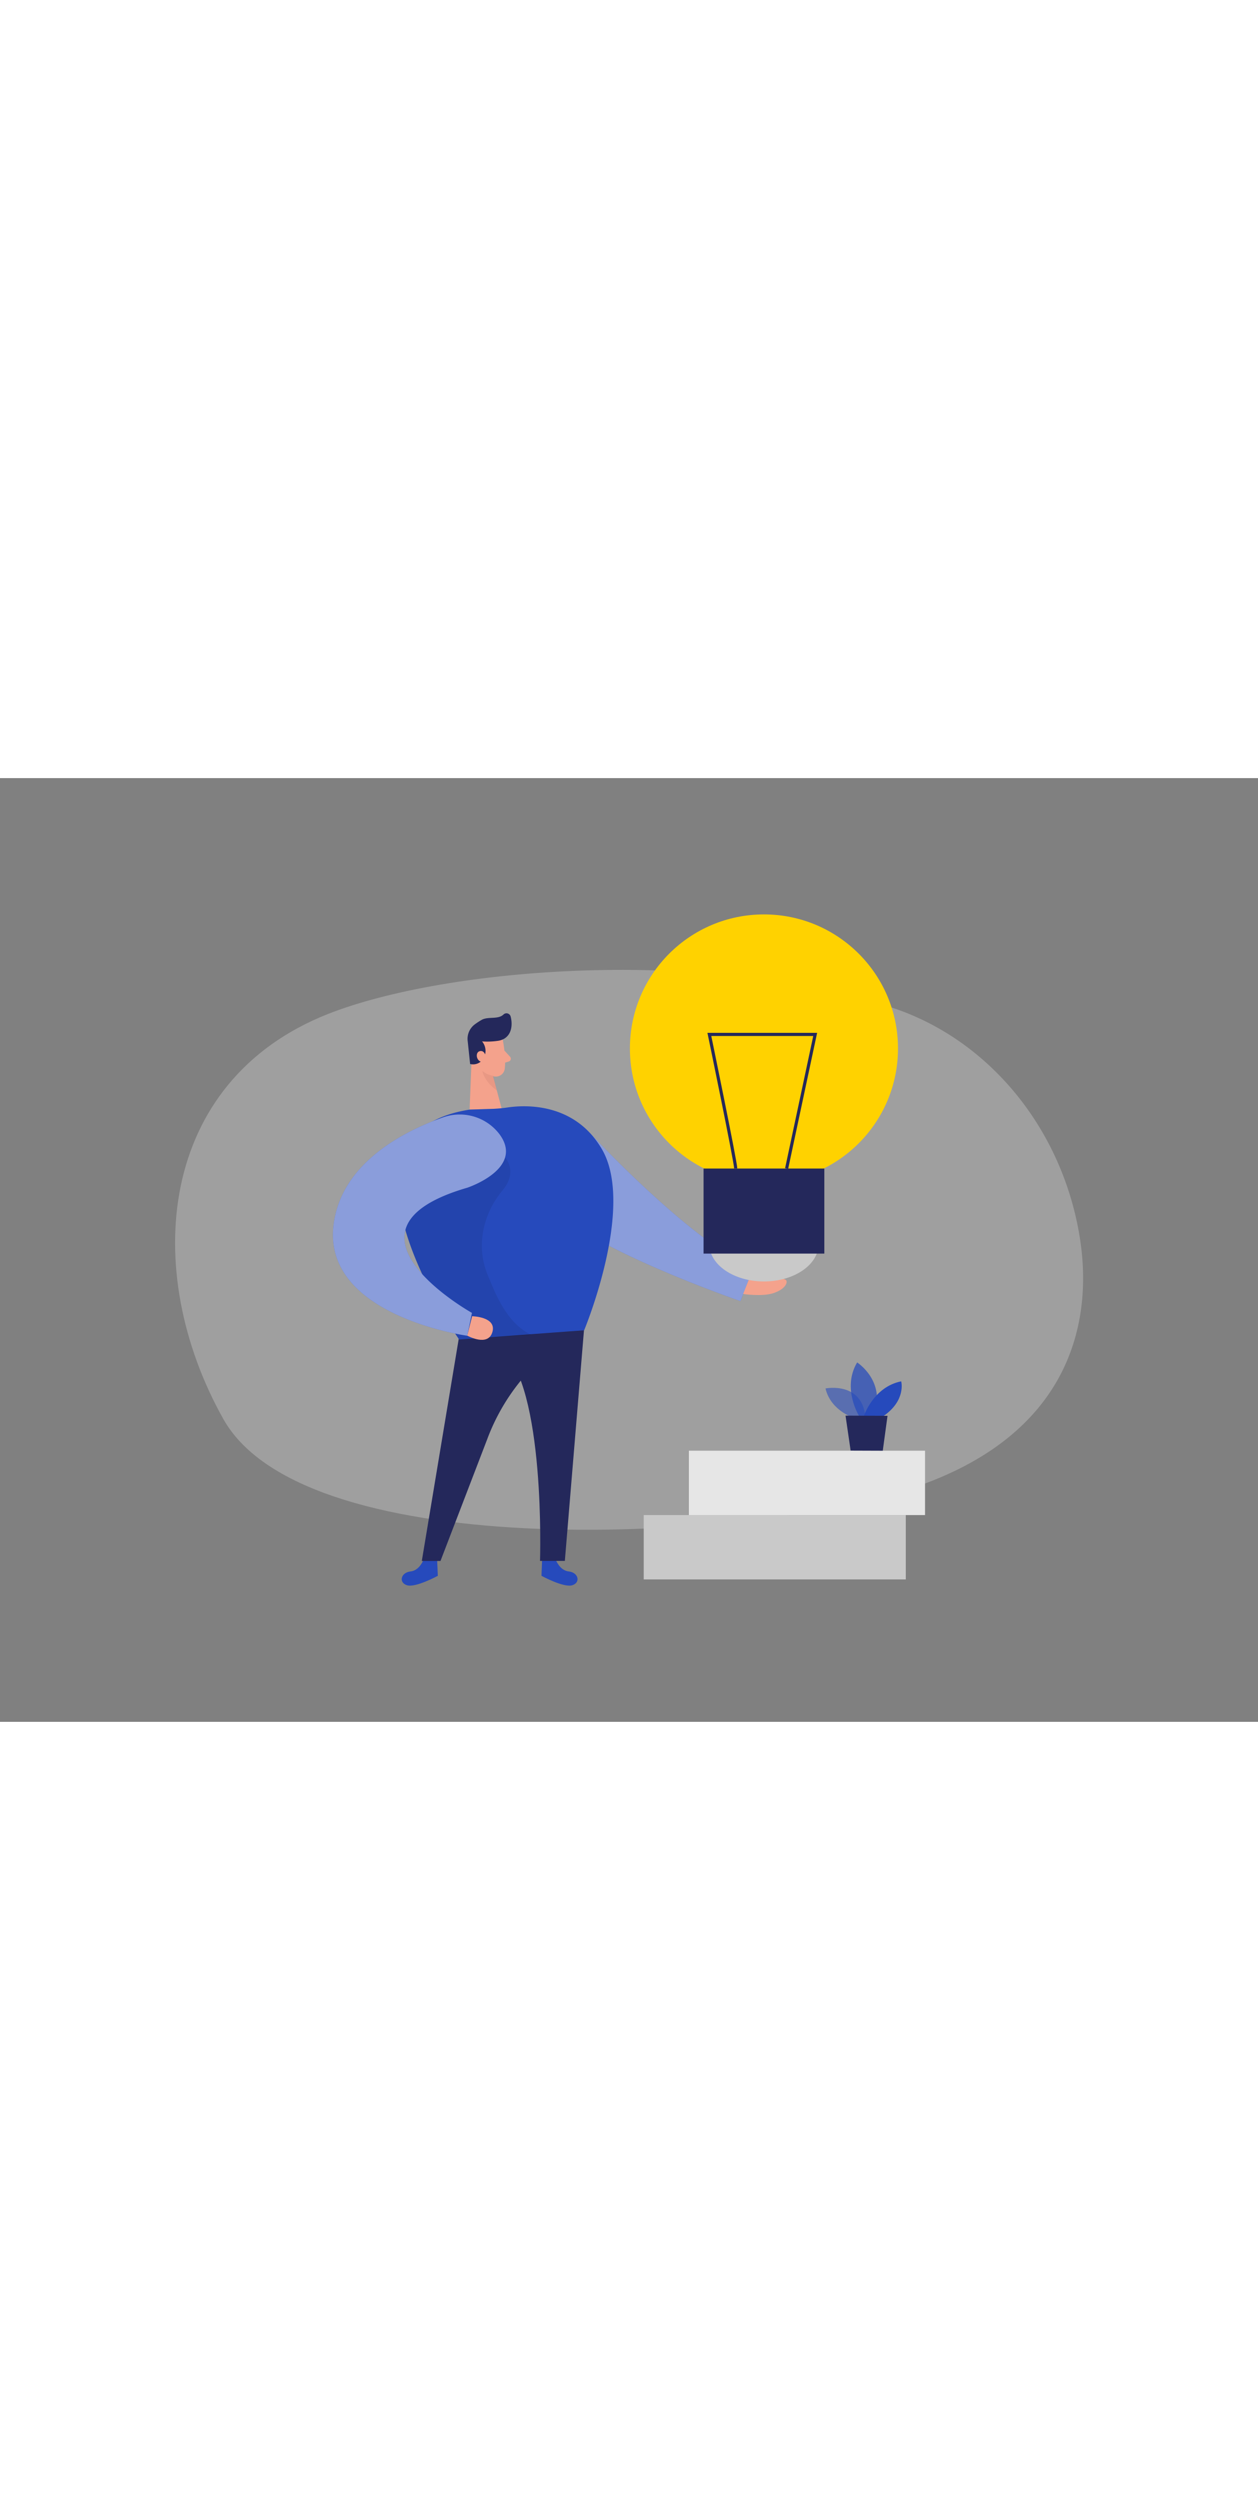 <svg id="Layer_1" data-name="Layer 1" xmlns="http://www.w3.org/2000/svg" viewBox="0 0 400 300" data-imageid="great-idea-two-color" imageName="Great idea" class="illustrations_image" style="width: 151px;"><rect x="0" y="0" width="400" height="300" fill="#808080" stroke="none"/><title>_</title><path d="M283.27,72.85c30.26,9.78,53.73,37.28,59.82,71.68,5.13,29-3.38,64.62-53.1,81.17-50.75,16.88-192.67,25-219-22S50.12,96.42,104.23,75C142.15,60.06,224.17,53.74,283.27,72.85Z" fill="#e6e6e6" opacity="0.3"/><rect x="204.68" y="234.27" width="83.33" height="20.46" fill="#c9c9c9"/><rect x="219.04" y="213.81" width="75.09" height="20.46" fill="#e6e6e6"/><path d="M134.77,248.2s-1.21,3.68-4.26,4-3.84,3.53-1.1,4.38,9.8-3,9.8-3l-.2-4.8Z" fill="#264abc" class="target-color"/><path d="M176.6,248.2s1.22,3.68,4.26,4,3.84,3.53,1.1,4.38-9.79-3-9.79-3l.19-4.8Z" fill="#264abc" class="target-color"/><path d="M146,177.41l-11.88,71.45h5.94l14.89-38.79a65.72,65.72,0,0,1,26.43-32.52l4.37-2.71Z" fill="#24285b"/><path d="M185.74,174.84l-6.14,74h-7.89s1.84-55.69-12.4-67.55Z" fill="#24285b"/><path d="M187.65,112.9S218.2,146,239.43,156.08l-4,10.17S184,148.57,174.27,134.82,187.65,112.9,187.65,112.9Z" fill="#264abc" class="target-color"/><path d="M187.65,112.9S218.2,146,239.43,156.08l-4,10.17S184,148.57,174.27,134.82,187.65,112.9,187.65,112.9Z" fill="#fff" opacity="0.46"/><path d="M159.84,83.09s1.14,5.51.65,9.33a2.83,2.83,0,0,1-3.19,2.43,6.25,6.25,0,0,1-5.41-4.09l-2.25-4.69a5.05,5.05,0,0,1,1.58-5.63C154.1,77.8,159.31,79.69,159.84,83.09Z" fill="#f4a28c"/><polygon points="150.05 86.92 149.32 105.36 159.51 105.04 155.95 91.75 150.05 86.92" fill="#f4a28c"/><path d="M158.48,83.49a22.85,22.85,0,0,1-5.2.21,4.7,4.7,0,0,1,.6,5.12,3.82,3.82,0,0,1-4.4,2.06l-.76-7.2A5.74,5.74,0,0,1,151,78.26a20.82,20.82,0,0,1,2.26-1.46c2-1.07,5.16,0,6.85-1.67a1.37,1.37,0,0,1,2.25.63c.58,2.15.6,5.64-2.22,7.18A5.32,5.32,0,0,1,158.48,83.49Z" fill="#24285b"/><path d="M154.46,88.58s-.29-2.15-1.89-1.79-1.19,3.46,1,3.49Z" fill="#f4a28c"/><path d="M160.38,86.6l1.82,2a.91.91,0,0,1-.4,1.47l-2.09.66Z" fill="#f4a28c"/><path d="M156.85,94.63a6.67,6.67,0,0,1-3.5-1.57s.54,3.34,4.61,6.21Z" fill="#ce8172" opacity="0.31"/><path d="M185.74,175.53l-17.14,1.26L146,178.47h0c-.49-.7-19.8-28.56-19.41-49.84.21-11.24,5.91-20.63,22.75-23.25l6.93-.22a44.89,44.89,0,0,0,5.05-.45c5.35-.81,21.42-1.8,30.15,13.4C202,136.52,185.74,175.53,185.74,175.53Z" fill="#264abc" class="target-color"/><path d="M169,177l-23,1.48h0c-.49-.7-19.8-28.56-19.41-49.84,13-6,34-8.08,34-8.08s4.29,4.42-.81,10.52c-6.27,7.5-8.48,17.76-4.74,26.8,2.42,5.82,5.87,15.06,13.54,18.93Z" opacity="0.08"/><path d="M158.81,113.19a15.88,15.88,0,0,0-18.07-5.29c-12,4.25-32.51,14.4-34.72,34.52-3.13,28.58,42.56,34.85,42.56,34.85l1.48-7.27s-47.33-26.46-1.48-39.79C148.58,130.21,166.92,124.15,158.81,113.19Z" fill="#264abc" class="target-color"/><path d="M158.81,113.19a15.88,15.88,0,0,0-18.07-5.29c-12,4.25-32.51,14.4-34.72,34.52-3.13,28.58,42.56,34.85,42.56,34.85l1.48-7.27s-47.33-26.46-1.48-39.79C148.58,130.21,166.92,124.15,158.81,113.19Z" fill="#fff" opacity="0.46"/><path d="M150.12,171.06s7.83.14,6.45,5-8,1.17-8,1.17Z" fill="#f4a28c"/><path d="M238.77,157.73c.08-.18,7.68-1,8.16-.5,1.08,1.15-1.69,1.62-1.69,1.62s4.12,0,4.71.75-.25,2.8-3.87,4.07-9.79.32-9.79.32Z" fill="#f4a28c"/><ellipse cx="242.91" cy="148.13" rx="17.36" ry="11.88" fill="#c9c9c9"/><circle cx="242.91" cy="85.95" r="42.62" fill="#ffd200"/><rect x="223.71" y="124.11" width="38.4" height="27.04" fill="#24285b"/><path d="M233.93,124.11c0-2.07-8.38-42.63-8.38-42.63H259.2l-9.08,42.63" fill="none" stroke="#24285b" stroke-miterlimit="10"/><path d="M272.23,203.66s-8-2.19-9.75-9.64c0,0,12.41-2.51,12.76,10.3Z" fill="#264abc" opacity="0.58" class="target-color"/><path d="M273.21,202.87s-5.59-8.85-.67-17.12c0,0,9.44,6,5.25,17.13Z" fill="#264abc" opacity="0.73" class="target-color"/><path d="M274.65,202.87s3-9.34,11.9-11.11c0,0,1.68,6.07-5.79,11.14Z" fill="#264abc" class="target-color"/><polygon points="268.85 202.66 270.47 213.77 280.69 213.81 282.2 202.72 268.85 202.66" fill="#24285b"/></svg>